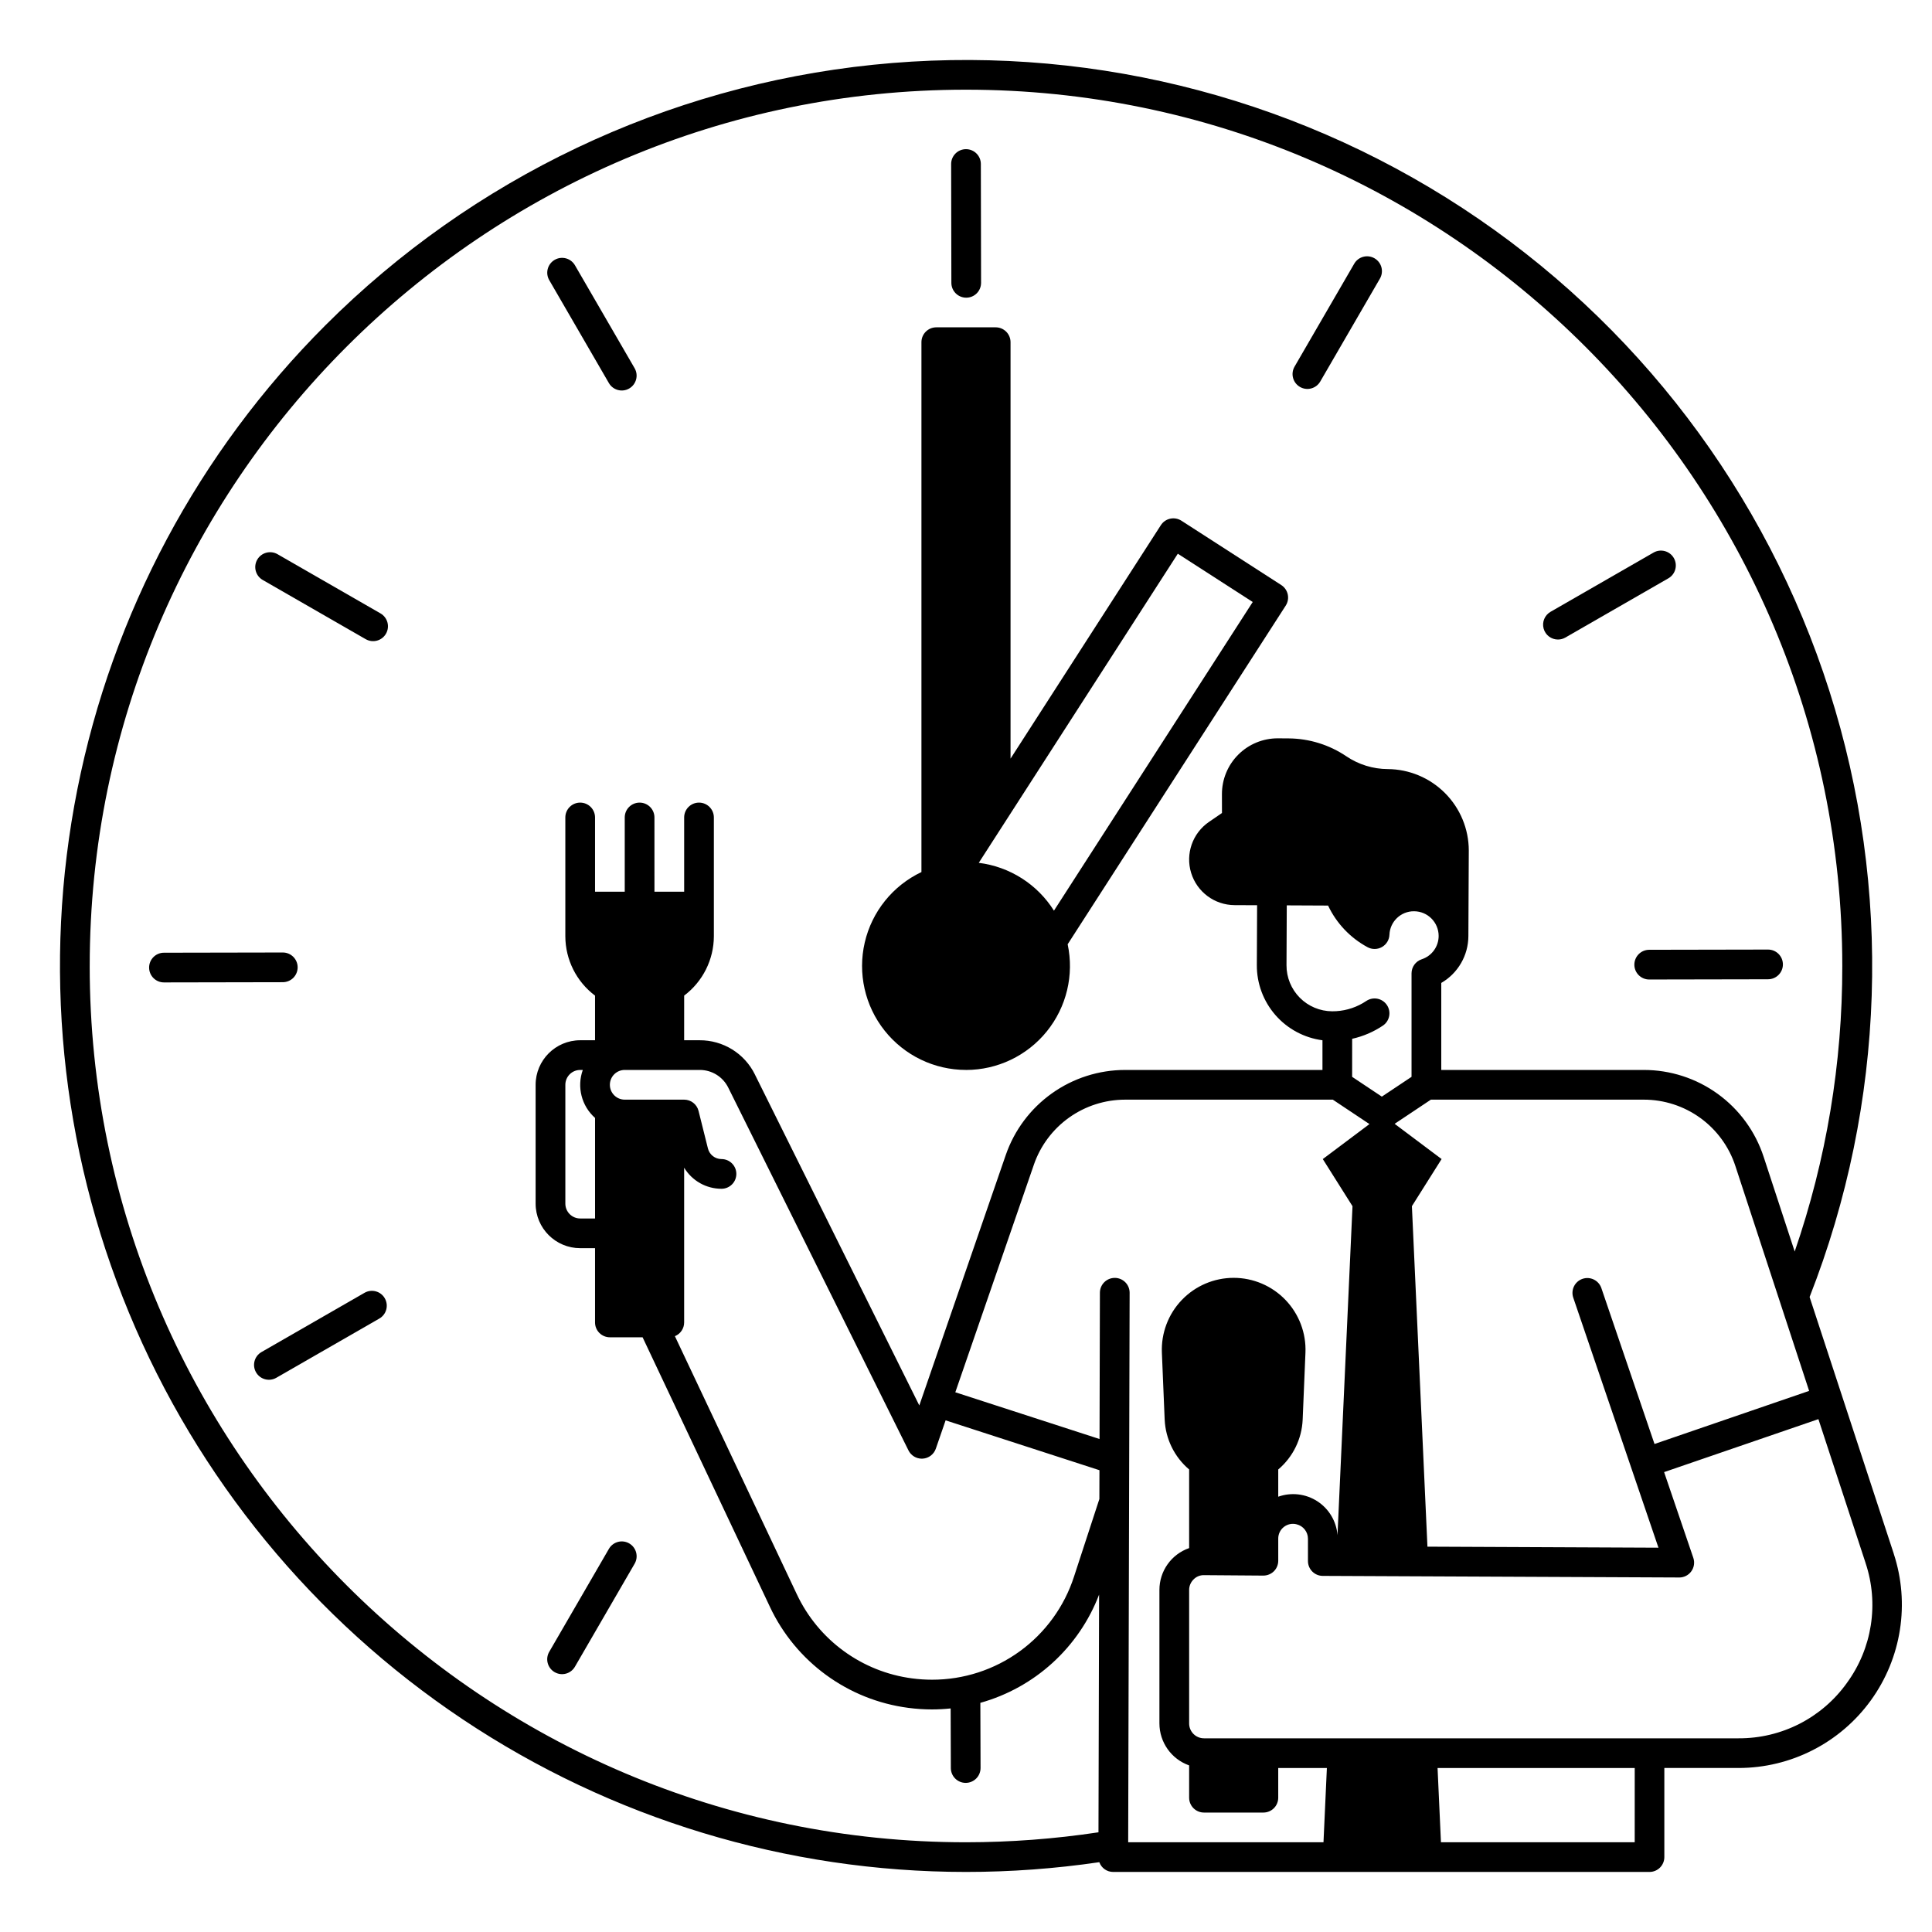 <?xml version="1.0" encoding="UTF-8"?>
<!-- Uploaded to: ICON Repo, www.svgrepo.com, Generator: ICON Repo Mixer Tools -->
<svg fill="#000000" width="800px" height="800px" version="1.1" viewBox="144 144 512 512" xmlns="http://www.w3.org/2000/svg">
 <g>
  <path d="m400.06 222.89h0.008-0.004c1.047 0 2.047-0.418 2.785-1.156 0.734-0.742 1.148-1.742 1.145-2.789l-0.059-31.488c-0.004-2.172-1.766-3.926-3.934-3.926h-0.008c-1.043 0-2.047 0.418-2.781 1.156-0.738 0.742-1.152 1.742-1.148 2.785l0.059 31.488c0.004 2.172 1.766 3.93 3.938 3.93z"/>
  <path d="m244.84 306.56-27.297-15.695c-0.906-0.52-1.98-0.66-2.988-0.387-1.008 0.273-1.867 0.934-2.387 1.84-1.082 1.883-0.434 4.289 1.449 5.375l27.297 15.695v-0.004c1.887 1.086 4.293 0.438 5.375-1.449 1.082-1.883 0.434-4.289-1.449-5.375z"/>
  <path d="m556.88 313.48c0.688 0 1.363-0.18 1.957-0.523l27.297-15.695c1.883-1.082 2.535-3.488 1.449-5.375-1.082-1.883-3.488-2.531-5.375-1.449l-27.297 15.695h0.004c-1.551 0.887-2.305 2.707-1.844 4.43 0.461 1.727 2.027 2.922 3.812 2.918z"/>
  <path d="m305.38 245.55c1.098 1.859 3.496 2.488 5.363 1.406 1.871-1.086 2.519-3.477 1.449-5.356l-15.793-27.246c-0.516-0.922-1.379-1.598-2.394-1.879-1.02-0.277-2.106-0.141-3.019 0.391-0.91 0.527-1.574 1.402-1.836 2.426-0.266 1.02-0.105 2.106 0.438 3.008z"/>
  <path d="m310.75 553.02c-0.902-0.523-1.977-0.664-2.984-0.398-1.008 0.27-1.871 0.926-2.394 1.832l-15.793 27.246c-0.543 0.902-0.703 1.988-0.438 3.012 0.262 1.02 0.926 1.895 1.836 2.422 0.914 0.531 2 0.672 3.019 0.391 1.016-0.277 1.879-0.957 2.394-1.879l15.793-27.246c1.09-1.879 0.449-4.289-1.434-5.379z"/>
  <path d="m488.5 246.54c0.902 0.523 1.977 0.668 2.984 0.398 1.012-0.27 1.871-0.926 2.394-1.828l15.793-27.238c0.539-0.902 0.691-1.984 0.43-3.004-0.266-1.016-0.926-1.887-1.836-2.414-0.91-0.527-1.992-0.672-3.008-0.395s-1.879 0.949-2.394 1.863l-15.793 27.238c-0.523 0.902-0.668 1.977-0.398 2.984 0.266 1.012 0.926 1.871 1.828 2.394z"/>
  <path d="m222.88 400.35c-0.004-2.172-1.766-3.93-3.938-3.93h-0.008l-31.488 0.059c-2.172 0-3.934 1.766-3.93 3.938 0 2.176 1.766 3.938 3.938 3.934h0.008l31.488-0.059c1.043-0.004 2.043-0.418 2.781-1.156 0.738-0.742 1.148-1.742 1.148-2.785z"/>
  <path d="m577.12 399.65c0.004 2.172 1.766 3.93 3.938 3.93h0.008l31.488-0.059v-0.004c2.172 0 3.934-1.766 3.934-3.938-0.004-2.176-1.766-3.934-3.941-3.934h-0.008l-31.488 0.059c-1.043 0.004-2.043 0.418-2.781 1.16-0.734 0.738-1.148 1.738-1.148 2.785z"/>
  <path d="m400 427.55c8.316 0 16.188-3.758 21.418-10.227 5.231-6.465 7.262-14.949 5.523-23.082l57.793-89.754c0.566-0.879 0.758-1.945 0.535-2.965-0.219-1.02-0.84-1.91-1.715-2.477l-26.469-17.055h-0.004c-0.875-0.562-1.945-0.758-2.965-0.535-1.02 0.223-1.91 0.84-2.477 1.719l-39.836 61.867v-110.36c0-1.047-0.414-2.047-1.152-2.785-0.738-0.738-1.738-1.152-2.781-1.152h-15.746c-2.172 0-3.934 1.762-3.934 3.938v140.42c-7.59 3.606-13.121 10.473-15.02 18.656-1.902 8.184 0.035 16.789 5.262 23.367 5.223 6.578 13.164 10.414 21.566 10.418zm56.133-136.81 19.852 12.793-52.676 81.801c-4.402-7-11.719-11.652-19.926-12.676z"/>
  <path d="m645.87 555.76-22.309-68.039c20.148-51.355 21.996-108.08 5.234-160.64-16.758-52.559-51.102-97.746-97.258-127.96s-101.3-43.617-156.18-37.953c-54.875 5.664-106.12 30.051-145.14 69.055-33.578 33.578-56.445 76.359-65.711 122.93-9.262 46.574-4.508 94.852 13.664 138.72 18.172 43.875 48.945 81.371 88.43 107.75 39.484 26.383 85.906 40.461 133.39 40.461 11.824 0 23.637-0.867 35.34-2.586 0.555 1.559 2.031 2.594 3.684 2.586h142.12c1.043 0 2.043-0.414 2.781-1.152 0.738-0.738 1.152-1.738 1.152-2.781v-23.617h19.652c13.879 0 26.918-6.652 35.059-17.895 8.145-11.238 10.406-25.699 6.082-38.887zm-77.504-70.441c-0.719-2.031-2.938-3.109-4.981-2.414-2.039 0.695-3.141 2.906-2.469 4.953l22.59 66.297-61.219-0.273-4.121-90.234 7.871-12.488-12.445-9.336 9.613-6.41h56.383v0.004c5.394-0.008 10.652 1.691 15.02 4.856 4.367 3.164 7.621 7.633 9.293 12.758l19.535 59.57-40.977 14.07zm-66.031-66.027c2.902-0.645 5.66-1.828 8.129-3.484 0.871-0.578 1.473-1.484 1.676-2.508 0.203-1.027-0.012-2.094-0.598-2.961-0.582-0.867-1.488-1.469-2.516-1.668s-2.09 0.02-2.957 0.605c-2.359 1.59-5.102 2.519-7.941 2.695-0.332 0.023-1.09 0.031-1.09 0.031-3.227-0.016-6.312-1.309-8.582-3.598-2.269-2.293-3.539-5.391-3.519-8.617l0.07-15.855 10.949 0.051v0.004c2.219 4.695 5.883 8.562 10.457 11.027 1.191 0.648 2.637 0.633 3.816-0.039 1.184-0.672 1.934-1.902 1.988-3.262 0.137-3.488 3.016-6.242 6.508-6.219h0.035c3.594 0.023 6.492 2.938 6.496 6.531v0.031c-0.008 2.801-1.812 5.285-4.473 6.156-1.617 0.531-2.711 2.039-2.711 3.738v27.422l-7.871 5.246-7.871-5.246zm-334.56-19.293c0-128.05 104.18-232.23 232.23-232.23 128.05 0 232.22 104.18 232.22 232.23 0.035 25.746-4.227 51.324-12.613 75.668l-8.227-25.094v0.004c-2.188-6.707-6.445-12.543-12.156-16.68-5.711-4.137-12.586-6.359-19.637-6.348h-53.641v-23.062c4.438-2.57 7.172-7.305 7.184-12.434v-0.027l0.109-22.641c-0.012-5.699-2.273-11.16-6.293-15.199s-9.469-6.328-15.168-6.371c-3.918-0.016-7.742-1.195-10.992-3.391-4.516-3.051-9.836-4.699-15.289-4.738l-2.812-0.02h-0.109c-3.918 0.004-7.676 1.562-10.445 4.34-2.769 2.773-4.32 6.535-4.312 10.457l0.008 4.996-3.434 2.352c-4.367 2.984-6.285 8.461-4.734 13.516 1.551 5.059 6.207 8.516 11.496 8.543l5.984 0.027-0.07 15.852c-0.031 4.871 1.723 9.586 4.926 13.258 3.203 3.668 7.637 6.043 12.465 6.676v7.867h-52.297c-6.961 0-13.75 2.172-19.418 6.211-5.668 4.039-9.938 9.742-12.211 16.324l-22.914 66.375-43.574-87.711 0.004-0.004c-1.344-2.731-3.43-5.027-6.016-6.633-2.59-1.602-5.574-2.445-8.621-2.434h-4.113l0.004-11.832c4.938-3.719 7.852-9.539 7.871-15.723v-31.488c0-2.172-1.762-3.934-3.938-3.934-2.172 0-3.934 1.762-3.934 3.934v19.68h-7.871l-0.004-19.68c0-2.172-1.762-3.934-3.934-3.934-2.176 0-3.938 1.762-3.938 3.934v19.68h-7.871v-19.68c0-2.172-1.762-3.934-3.938-3.934-2.172 0-3.934 1.762-3.934 3.934v31.488c0.016 6.188 2.93 12.008 7.871 15.727v11.828h-3.938c-6.519 0.008-11.801 5.289-11.809 11.809v31.488c0.008 6.516 5.289 11.801 11.809 11.805h3.938v19.68c0 1.047 0.414 2.047 1.152 2.785 0.738 0.738 1.738 1.152 2.781 1.152h8.672l33.73 71.406h-0.004c6.859 14.602 20.68 24.703 36.676 26.797 2.086 0.277 4.191 0.418 6.297 0.418 1.648-0.004 3.297-0.09 4.938-0.266l0.051 15.805c0.008 2.172 1.766 3.926 3.938 3.926h0.016-0.004c1.043-0.004 2.043-0.422 2.781-1.164 0.734-0.738 1.145-1.742 1.145-2.785l-0.055-17.266c14.441-4.035 26.113-14.676 31.469-28.68l-0.164 62.992c-11.621 1.754-23.355 2.637-35.105 2.641-128.05 0-232.23-104.18-232.23-232.22zm267.57 141.25-6.719 20.566c-2.574 7.949-7.606 14.879-14.367 19.789-6.758 4.91-14.902 7.547-23.258 7.535-1.762 0-3.523-0.117-5.269-0.348-13.34-1.746-24.871-10.172-30.59-22.352l-32.285-68.336c1.48-0.605 2.449-2.043 2.449-3.644v-41.008c2.094 3.469 5.848 5.59 9.898 5.586 2.172 0 3.934-1.762 3.934-3.938 0-2.172-1.762-3.934-3.934-3.934-1.699 0-3.18-1.156-3.594-2.805l-2.488-9.961c-0.438-1.75-2.012-2.981-3.816-2.981h-15.746c-2.172 0-3.938-1.762-3.938-3.934 0-2.176 1.766-3.938 3.938-3.938h19.859c3.223-0.012 6.164 1.812 7.586 4.703l47.754 96.129c0.664 1.336 2.031 2.184 3.523 2.184 0.082 0 0.168 0 0.254-0.008 1.582-0.102 2.949-1.141 3.469-2.641l2.59-7.504 40.77 13.211zm-133.65-74.34h-3.938c-2.172 0-3.934-1.762-3.934-3.934v-31.488c0-2.176 1.762-3.938 3.934-3.938h0.691c-1.621 4.504-0.336 9.539 3.246 12.715zm137.74 15.742h-0.012v0.004c-2.168 0-3.93 1.754-3.938 3.922l-0.098 38.777-38.219-12.387 20.82-60.312h-0.004c1.738-5.031 5.004-9.395 9.336-12.484 4.336-3.086 9.523-4.746 14.848-4.75h55.043l9.707 6.473-12.363 9.273 7.871 12.488-3.977 87.176c-0.285-3.66-2.258-6.977-5.336-8.973s-6.91-2.445-10.367-1.215v-7.215c3.906-3.309 6.254-8.098 6.473-13.215l0.738-17.734v0.004c0.219-5.184-1.691-10.23-5.281-13.977-3.59-3.746-8.555-5.863-13.742-5.863s-10.152 2.117-13.742 5.863c-3.59 3.746-5.496 8.793-5.281 13.977l0.738 17.738 0.004-0.004c0.227 5.113 2.574 9.902 6.481 13.211v20.832c-4.727 1.645-7.887 6.106-7.875 11.109v35.363c0.012 5 3.16 9.449 7.875 11.121v8.559c0 1.047 0.414 2.047 1.152 2.785s1.738 1.152 2.781 1.152h15.746c1.043 0 2.043-0.414 2.781-1.152 0.738-0.738 1.152-1.738 1.152-2.785v-7.871h12.891l-0.898 19.68h-51.758l0.383-145.62c0.004-1.043-0.41-2.047-1.148-2.789-0.738-0.738-1.738-1.156-2.781-1.156zm137.78 149.57h-51.348l-0.898-19.68h52.25zm56.211-42.195c-6.621 9.246-17.316 14.703-28.688 14.645h-141.67c-2.172 0-3.934-1.762-3.934-3.938v-35.363c-0.004-1.051 0.414-2.055 1.16-2.793 0.73-0.762 1.75-1.176 2.805-1.145l15.684 0.117c1.047 0.004 2.055-0.406 2.805-1.141 0.742-0.738 1.16-1.746 1.16-2.793v-5.836c-0.016-1.219 0.535-2.375 1.496-3.125 0.961-0.75 2.219-1.008 3.394-0.691 1.754 0.434 2.984 2.008 2.984 3.816v5.914c0 2.168 1.75 3.926 3.918 3.934l94.465 0.422h0.02l-0.004 0.004c1.27 0 2.461-0.613 3.199-1.645 0.742-1.035 0.938-2.359 0.527-3.562l-7.742-22.723 40.891-14.039 12.504 38.129h-0.004c3.602 10.781 1.746 22.645-4.973 31.812z"/>
  <path d="m240.6 486.61-27.297 15.695c-1.887 1.082-2.535 3.488-1.453 5.371 1.086 1.887 3.492 2.535 5.375 1.453l27.297-15.695c1.887-1.082 2.535-3.488 1.449-5.375-1.082-1.883-3.488-2.535-5.371-1.449z"/>
 </g>
</svg>